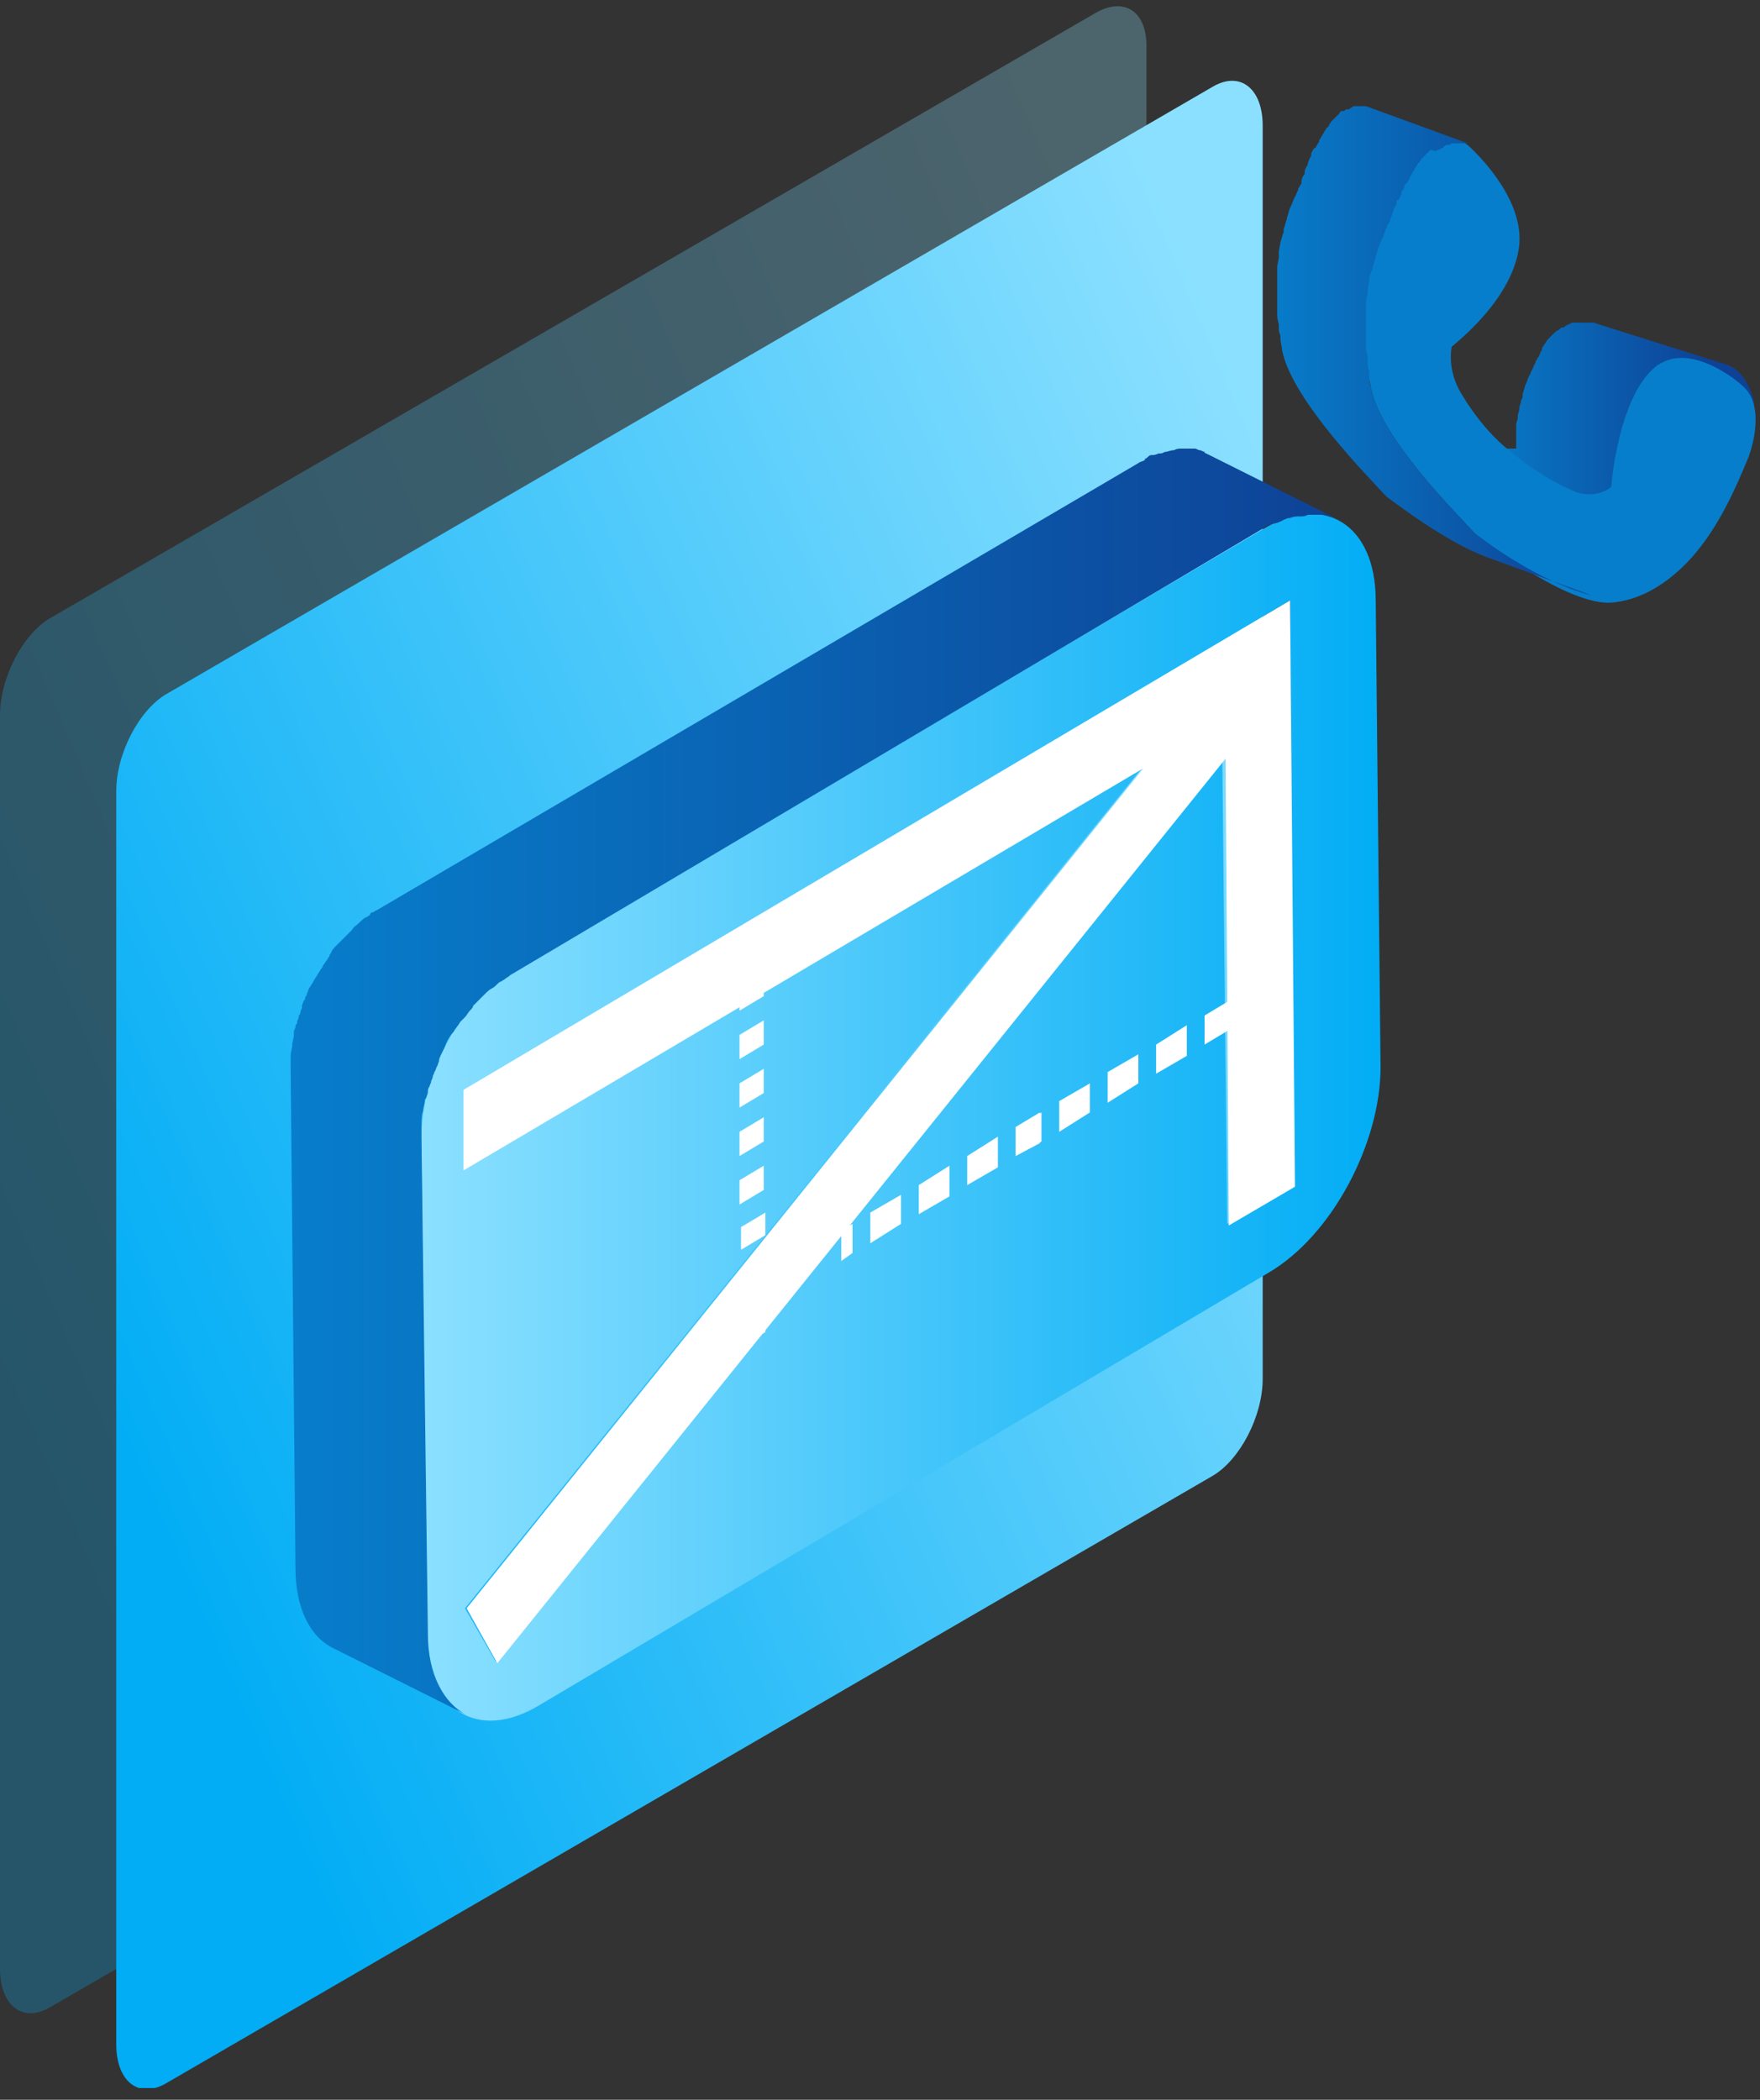 <svg width="109" height="130" viewBox="0 0 109 130" fill="none" xmlns="http://www.w3.org/2000/svg">
<rect x="0" y="0" width="109" height="130" fill="#333333" stroke="none"/>
<g clip-path="url(#clip0)">
<path opacity="0.28" fill-rule="evenodd" clip-rule="evenodd" d="M67.9 0.773L3.1 38.273C1.4 39.273 0 41.973 0 44.273V121.873C0 124.173 1.4 125.273 3.1 124.273L67.9 86.773C69.6 85.773 71 83.073 71 80.773V3.073C71.1 0.773 69.7 -0.227 67.9 0.773Z" fill="url(#paint0_linear)"/>
<path fill-rule="evenodd" clip-rule="evenodd" d="M75.1 5.373L10.3 42.973C8.6 43.973 7.2 46.673 7.2 48.973V126.573C7.2 128.873 8.6 129.973 10.3 128.973L75.1 91.373C76.8 90.373 78.2 87.673 78.2 85.373V7.773C78.2 5.473 76.8 4.373 75.1 5.373Z" fill="url(#paint1_linear)"/>
<path d="M78.2 32.773C82 30.473 85.2 32.473 85.2 37.173L85.5 66.073C85.5 70.773 82.5 76.473 78.6 78.773L33.4 105.573C29.6 107.873 26.4 105.873 26.4 101.173L26.1 70.373C26.1 68.973 26.4 67.473 27 66.073C27 65.973 27.1 65.873 27.1 65.673C27.4 65.073 27.7 64.573 28 63.973C28.1 63.773 28.3 63.573 28.4 63.373C29 62.573 29.6 61.773 30.3 61.173C30.7 60.873 31 60.573 31.4 60.373L78.2 32.773ZM79.9 37.473V37.173L28.7 67.473V72.473L70.7 47.573L28.8 99.573L30.7 102.873L75.7 46.873L76 75.773L80.1 73.373L79.9 37.473Z" fill="url(#paint2_linear)"/>
<path d="M79.9 37.473V37.173L28.7 67.473V72.473L70.8 47.573L28.9 99.573L30.8 102.973L75.9 46.973L76.1 75.873L80.2 73.473L79.9 37.473Z" fill="white"/>
<path d="M79.1 32.373C79.3 32.273 79.4 32.273 79.5 32.173C79.6 32.173 79.7 32.073 79.8 32.073C79.8 32.073 79.8 32.073 79.9 32.073C80.1 31.973 80.3 31.973 80.4 31.973C80.4 31.973 80.4 31.973 80.5 31.973C80.7 31.973 80.8 31.973 81 31.873C81.1 31.873 81.3 31.873 81.4 31.873H81.5C81.6 31.873 81.8 31.873 81.9 31.873C81.9 31.873 81.9 31.873 82 31.873C82.1 31.873 82.2 31.873 82.3 31.973C82.3 31.973 82.3 31.973 82.4 31.973C82.5 31.973 82.6 32.073 82.7 32.073C82.8 32.073 82.8 32.173 82.9 32.173L74.7 28.073C74.7 28.073 74.6 28.073 74.6 27.973C74.5 27.973 74.4 27.873 74.3 27.873C74.2 27.873 74.1 27.773 74 27.773C73.9 27.773 73.7 27.773 73.6 27.773C73.5 27.773 73.3 27.773 73.2 27.773C73 27.773 72.9 27.773 72.7 27.873C72.5 27.873 72.3 27.973 72.2 27.973C72.1 27.973 72 28.073 71.9 28.073C71.9 28.073 71.9 28.073 71.8 28.073C71.7 28.073 71.6 28.173 71.4 28.173C71.4 28.173 71.4 28.173 71.3 28.173C71.2 28.173 71.1 28.273 71 28.373C71 28.373 70.9 28.373 70.9 28.473C70.8 28.573 70.6 28.573 70.5 28.673L23.3 56.373C23.2 56.373 23.2 56.473 23.1 56.473C23 56.473 22.9 56.573 22.9 56.673C22.8 56.673 22.8 56.773 22.7 56.773C22.5 56.873 22.4 56.973 22.2 57.173C22.1 57.273 21.9 57.373 21.8 57.573C21.8 57.573 21.8 57.573 21.7 57.673C21.6 57.773 21.6 57.773 21.5 57.873C21.4 57.973 21.3 58.073 21.2 58.173C21.1 58.273 21.1 58.273 21 58.373C21 58.373 21 58.373 20.9 58.473L20.8 58.573C20.7 58.673 20.6 58.773 20.5 58.973C20.5 59.073 20.4 59.073 20.4 59.173C20.4 59.273 20.3 59.273 20.3 59.373C20.2 59.473 20.1 59.673 20 59.773C20 59.873 19.9 59.972 19.9 59.972C19.8 60.072 19.8 60.173 19.7 60.273C19.6 60.473 19.5 60.573 19.4 60.773C19.3 60.973 19.2 61.073 19.1 61.273C19.1 61.373 19 61.473 19 61.573C19 61.673 18.9 61.673 18.9 61.773C18.9 61.873 18.9 61.873 18.8 61.972C18.8 62.072 18.7 62.173 18.7 62.273V62.373C18.7 62.472 18.6 62.573 18.6 62.673C18.6 62.773 18.6 62.773 18.5 62.873V62.972C18.5 63.072 18.4 63.173 18.4 63.273C18.4 63.373 18.4 63.373 18.3 63.472V63.573C18.3 63.673 18.2 63.773 18.2 63.873C18.2 63.972 18.2 63.973 18.2 64.073C18.2 64.273 18.1 64.473 18.1 64.673C18.1 64.873 18 65.173 18 65.373V65.472V65.573C18 65.772 18 65.973 18 66.273L18.3 97.073C18.3 99.573 19.2 101.373 20.7 102.073L28.9 106.173C27.5 105.473 26.5 103.673 26.5 101.173L26.1 70.373C26.1 70.173 26.1 69.973 26.1 69.673C26.1 69.573 26.1 69.573 26.1 69.472C26.1 69.272 26.1 68.973 26.2 68.773C26.2 68.573 26.3 68.373 26.3 68.173C26.3 68.073 26.3 68.073 26.4 67.972C26.4 67.873 26.5 67.772 26.5 67.573C26.5 67.472 26.5 67.373 26.6 67.273C26.6 67.173 26.7 67.073 26.7 66.972C26.7 66.873 26.8 66.773 26.8 66.673C26.8 66.573 26.9 66.472 26.9 66.373C27 66.273 27 66.073 27.1 65.972C27.1 65.873 27.2 65.772 27.2 65.573C27.3 65.272 27.5 64.973 27.6 64.673C27.7 64.373 27.9 64.073 28.1 63.873C28.2 63.673 28.4 63.473 28.5 63.273C28.6 63.173 28.7 63.072 28.8 62.972C28.9 62.873 29 62.673 29.1 62.573C29.2 62.473 29.3 62.373 29.3 62.273C29.4 62.173 29.4 62.173 29.5 62.073C29.6 61.973 29.7 61.873 29.8 61.773C29.9 61.673 29.9 61.673 30 61.573C30.2 61.373 30.3 61.273 30.5 61.173C30.7 61.073 30.8 60.873 31 60.773C31.1 60.773 31.1 60.673 31.2 60.673C31.3 60.573 31.5 60.472 31.6 60.373L78.3 32.673C78.4 32.573 78.6 32.473 78.7 32.473C78.7 32.473 78.8 32.473 78.8 32.373C78.9 32.473 79 32.373 79.1 32.373Z" fill="url(#paint3_linear)"/>
<path d="M99.3 20.172C99.2 20.172 99.1 20.073 99 20.073C98.9 20.073 98.8 19.973 98.7 19.973C98.6 19.973 98.6 19.973 98.5 19.973C98.5 19.973 98.5 19.973 98.4 19.973C98.3 19.973 98.3 19.973 98.2 19.973C98.1 19.973 98.1 19.973 98 19.973C97.9 19.973 97.9 19.973 97.8 19.973C97.7 19.973 97.6 19.973 97.5 19.973C97.4 19.973 97.3 19.973 97.2 20.073C97.1 20.073 97 20.172 97 20.172C96.9 20.172 96.9 20.273 96.8 20.273C96.8 20.273 96.8 20.273 96.7 20.273L96.6 20.372C96.5 20.473 96.4 20.473 96.3 20.573C96.3 20.573 96.3 20.573 96.2 20.672L96.1 20.773L96 20.872L95.9 20.973C95.9 20.973 95.9 20.973 95.8 21.073C95.8 21.172 95.7 21.172 95.7 21.273L95.6 21.372C95.6 21.473 95.5 21.473 95.5 21.573C95.5 21.573 95.5 21.573 95.5 21.672C95.4 21.773 95.4 21.872 95.3 22.073C95.2 22.172 95.2 22.273 95.1 22.372C95.1 22.372 95.1 22.372 95.1 22.473C95 22.573 95 22.672 94.9 22.872C94.8 22.973 94.8 23.172 94.7 23.273C94.6 23.473 94.6 23.573 94.5 23.773C94.4 23.973 94.4 24.172 94.3 24.372C94.3 24.372 94.3 24.372 94.3 24.473C94.3 24.573 94.3 24.672 94.2 24.773V24.872C94.2 24.973 94.1 25.073 94.1 25.273C94.1 25.473 94 25.573 94 25.773C94 25.773 94 25.773 94 25.872C94 25.973 93.9 26.172 93.9 26.273C93.9 26.372 93.9 26.473 93.9 26.473C93.9 26.573 93.9 26.672 93.9 26.773C93.9 26.773 93.9 26.773 93.9 26.872C93.9 26.973 93.9 26.973 93.9 27.073C93.9 27.073 93.9 27.073 93.9 27.172C93.9 27.273 93.9 27.273 93.9 27.372V27.473V27.573V27.672C93.9 27.672 93.9 27.672 93.9 27.773H93.8H93.7C93.7 27.773 93.7 27.773 93.6 27.773H93.5H93.4H93.3H93.2C93.1 27.773 93 27.773 92.9 27.773C92.9 27.773 92.9 27.773 92.8 27.773H92.7C92.7 27.773 92.7 27.773 92.6 27.773H92.5C92.5 27.773 92.5 27.773 92.4 27.773H92.3C92.3 27.773 92.3 27.773 92.2 27.773H92.1C92.1 27.773 92.1 27.773 92 27.773C91.9 27.773 91.9 27.773 91.8 27.672L96.781 30.444C96.881 30.444 98.2 30.973 98.3 31.073C98.3 31.073 98.3 31.073 98.4 31.073H98.5C98.5 31.073 98.5 31.073 98.6 31.073H98.7H98.8C98.8 31.073 98.8 31.073 98.9 31.073L99.2 30.909C99.3 30.909 99.4 30.909 99.5 30.909V30.39L99.64 30.304H99.734H99.8V30.186L99.9 30.073C99.9 30.073 99.9 30.073 100 30.073C100 30.073 100 30.073 100 29.973C100 29.973 100 29.973 100 29.872V29.773V29.672C100 29.573 100 29.573 100 29.473C100 29.473 100 29.473 100 29.372C100 29.273 100 29.273 100 29.172C100 29.172 100 29.173 100 29.073C100 28.973 100 28.872 100 28.773C100 28.672 100 28.573 100 28.573L100.1 28.444C100.1 28.344 100 28.173 100.1 28.073C100.1 28.073 100.1 28.073 100.1 27.973C100.1 27.872 100.2 27.672 100.2 27.473C100.2 27.372 100.3 27.273 100.3 27.073L100.6 27.233C100.6 27.133 100.3 26.773 100.4 26.672L100.484 26.569C100.584 26.369 100.5 26.172 100.6 25.973C100.6 25.973 100.734 25.973 100.734 25.872C100.834 25.672 100.7 25.573 100.8 25.372L100.937 25.319C101.037 25.219 100.97 25.052 101.07 24.952C101.17 24.852 101.1 24.672 101.2 24.473L101.4 24.421C101.5 24.321 101.3 24.232 101.4 24.132C101.4 24.132 101.554 24.172 101.554 24.073C101.654 23.973 101.6 23.802 101.7 23.702C101.7 23.702 101.8 23.601 101.9 23.601C101.9 23.501 102 23.482 102 23.382L102.1 23.241C102.1 23.141 102.156 23.162 102.156 23.061H102.25L102.344 22.898L102.4 22.804L102.562 22.718L102.758 22.671C102.858 22.571 102.853 22.607 102.953 22.507C103.053 22.507 103.1 22.608 103.2 22.608C103.3 22.608 103.228 22.335 103.328 22.335C103.428 22.335 103.515 22.265 103.515 22.265C103.615 22.265 103.681 22.365 103.781 22.265C103.881 22.265 103.923 22.14 104.023 22.14C104.123 22.14 104.158 22.202 104.258 22.202C104.358 22.202 104.361 22.202 104.461 22.202C104.561 22.202 104.494 22.265 104.594 22.265C104.594 22.265 104.603 22.594 104.703 22.202C104.803 22.202 104.783 22.265 104.883 22.265C104.983 22.265 108.517 25.016 108.617 25.116C108.717 25.116 108.336 22.983 106.867 22.554L99.3 20.172Z" fill="url(#paint4_linear)"/>
<path d="M89 8.741C89.6 8.441 90.6 8.673 91 9.073C91.2 9.273 94.3 12.073 94.1 15.073C93.8 18.473 90.1 21.273 89.9 21.473C89.9 21.573 89.6 22.873 90.5 24.373C91.4 25.873 92.5 27.173 93.7 28.073C94.9 29.073 96.2 29.873 97.6 30.473C98.6 30.773 99.3 30.473 99.6 30.273C99.8 30.173 99.8 30.073 99.8 30.073C99.8 29.773 100.3 24.273 102.7 22.573C102.8 22.573 102.8 22.473 102.9 22.473C105 21.273 108 23.873 108.1 24.073C108.9 24.873 108.9 26.573 108.3 28.273C107.3 30.673 105.7 34.573 102.4 36.473C101.7 36.873 100.9 37.173 100.1 37.273C97.5 37.773 92.3 33.773 91.4 33.073L91.3 32.973L91.2 32.873C90.4 31.973 85.5 27.173 84.9 23.973C83.5 17.873 85.706 12.973 87.406 10.273C87.906 9.673 88.5 9.041 89 8.741Z" fill="url(#paint5_linear)"/>
<path d="M91.4 33.073L91.2 32.873C90.4 31.973 85.5 27.173 84.9 23.973C84.8 23.773 84.8 23.473 84.8 23.273C84.8 23.173 84.8 23.173 84.8 23.073C84.8 22.873 84.7 22.773 84.7 22.573C84.7 22.473 84.7 22.473 84.7 22.373C84.7 22.173 84.7 21.973 84.6 21.673C84.6 21.473 84.6 21.273 84.6 21.073C84.6 20.973 84.6 20.973 84.6 20.873C84.6 20.773 84.6 20.573 84.6 20.473C84.6 20.373 84.6 20.373 84.6 20.273C84.6 20.173 84.6 19.973 84.6 19.873C84.6 19.773 84.6 19.773 84.6 19.673C84.6 19.573 84.6 19.573 84.6 19.473C84.6 19.373 84.6 19.273 84.6 19.173C84.6 19.073 84.6 19.073 84.6 18.973C84.6 18.873 84.6 18.773 84.6 18.773C84.6 18.573 84.7 18.273 84.7 18.073V17.973C84.7 17.773 84.8 17.573 84.8 17.273C84.8 17.073 84.9 16.873 85 16.673V16.573C85.1 16.373 85.1 16.173 85.2 15.973V15.873C85.3 15.673 85.3 15.473 85.4 15.273C85.5 14.973 85.6 14.773 85.7 14.573C85.7 14.573 85.7 14.573 85.7 14.473C85.8 14.373 85.8 14.173 85.9 14.073C85.9 14.073 85.9 14.073 85.9 13.973C86 13.873 86 13.773 86.1 13.673V13.573C86.2 13.373 86.2 13.273 86.3 13.073V12.973C86.4 12.773 86.5 12.673 86.5 12.473C86.5 12.473 86.5 12.373 86.6 12.373C86.7 12.273 86.7 12.173 86.8 11.973C86.8 11.973 86.8 11.973 86.8 11.873C86.9 11.773 87 11.573 87 11.473C87 11.473 87 11.373 87.1 11.373C87.2 11.273 87.2 11.173 87.3 11.073C87.3 11.073 87.3 11.073 87.3 10.973C87.4 10.873 87.4 10.773 87.5 10.673C87.5 10.573 87.6 10.573 87.6 10.473C87.7 10.373 87.7 10.273 87.8 10.173C87.8 10.173 87.8 10.073 87.9 10.073C87.9 9.973 88 9.973 88 9.873C88 9.873 88 9.873 88.1 9.773C88.2 9.673 88.2 9.673 88.3 9.573C88.3 9.573 88.3 9.573 88.4 9.473C88.5 9.373 88.5 9.373 88.6 9.273C88.9 9.373 89 9.373 89 9.273C89 9.273 89 9.273 89.1 9.273C89.2 9.273 89.2 9.173 89.3 9.173C89.3 9.173 89.4 9.173 89.4 9.073C89.5 9.073 89.5 8.973 89.6 8.973C89.6 8.973 89.6 8.973 89.7 8.973C89.8 8.973 89.8 8.973 89.9 8.873C89.9 8.873 89.9 8.873 90 8.873H90.1C90.1 8.873 90.1 8.873 90.2 8.873H90.3C90.3 8.873 90.3 8.873 90.4 8.873H90.5C90.5 8.873 90.5 8.873 90.6 8.873H90.7C90.8 8.873 90.8 8.873 90.9 8.873L84.6 6.573C84.5 6.573 84.5 6.573 84.4 6.573H84.3H84.2C84.2 6.573 84.2 6.573 84.1 6.573H84H83.9C83.8 6.573 83.8 6.573 83.7 6.673C83.6 6.673 83.6 6.773 83.5 6.773C83.5 6.773 83.5 6.773 83.4 6.773C83.3 6.773 83.3 6.873 83.2 6.873C83.2 6.873 83.2 6.873 83.1 6.873C83 6.873 83 6.973 82.9 7.073C82.8 7.173 82.8 7.173 82.7 7.273C82.7 7.273 82.7 7.273 82.6 7.373C82.5 7.473 82.5 7.473 82.4 7.573C82.4 7.673 82.3 7.673 82.3 7.773C82.3 7.773 82.3 7.873 82.2 7.873C82.1 7.973 82.1 8.073 82 8.173C82 8.273 81.9 8.273 81.9 8.373C81.8 8.473 81.8 8.573 81.7 8.673C81.7 8.673 81.7 8.673 81.7 8.773C81.6 8.873 81.6 8.973 81.5 9.073C81.5 9.073 81.5 9.173 81.4 9.173C81.3 9.273 81.2 9.473 81.2 9.573C81.2 9.573 81.2 9.573 81.2 9.673C81.1 9.773 81.1 9.873 81 10.073C81 10.073 81 10.073 81 10.173C80.9 10.373 80.8 10.473 80.8 10.673V10.773C80.7 10.873 80.6 11.073 80.6 11.273C80.6 11.273 80.6 11.273 80.6 11.373C80.5 11.473 80.5 11.573 80.4 11.673C80.4 11.673 80.4 11.673 80.4 11.773C80.3 11.873 80.3 12.073 80.2 12.173C80.1 12.373 80 12.673 79.9 12.873C79.8 13.073 79.8 13.273 79.7 13.473C79.7 13.473 79.7 13.473 79.7 13.573C79.6 13.773 79.6 13.973 79.5 14.173C79.5 14.173 79.5 14.173 79.5 14.273V14.373C79.4 14.573 79.4 14.773 79.3 14.973C79.3 15.173 79.2 15.373 79.2 15.673V15.773C79.2 15.773 79.2 15.773 79.2 15.873C79.2 16.073 79.1 16.373 79.1 16.573C79.1 16.673 79.1 16.673 79.1 16.773C79.1 16.873 79.1 16.873 79.1 16.973C79.1 17.073 79.1 17.173 79.1 17.273C79.1 17.373 79.1 17.373 79.1 17.473V17.573C79.1 17.673 79.1 17.873 79.1 17.973C79.1 18.073 79.1 18.073 79.1 18.173C79.1 18.273 79.1 18.473 79.1 18.573V18.673V18.773C79.1 18.973 79.1 19.173 79.1 19.373C79.1 19.573 79.1 19.773 79.2 20.073C79.2 20.173 79.2 20.173 79.2 20.273C79.2 20.473 79.2 20.573 79.3 20.773C79.3 20.873 79.3 20.873 79.3 20.973C79.3 21.173 79.4 21.473 79.4 21.673C80 24.773 84.9 29.673 85.7 30.573L85.8 30.673L85.9 30.773C86.6 31.273 89.7 33.673 92.3 34.573L98.6 36.873C95.2 35.973 92.1 33.573 91.4 33.073Z" fill="url(#paint6_linear)"/>
<path d="M47.3 61.673V60.373L45.8 61.273V62.573L47.3 61.673Z" fill="white"/>
<path d="M45.9 75.973V77.273L47.3 76.373V75.173L45.9 75.973Z" fill="white"/>
<path d="M47.3 73.673V72.173L45.8 73.073V74.573L47.3 73.673Z" fill="white"/>
<path d="M47.3 70.673V69.173L45.8 70.073V71.573L47.3 70.673Z" fill="white"/>
<path d="M47.3 67.673V66.173L45.8 67.073V68.573L47.3 67.673Z" fill="white"/>
<path d="M47.3 64.673V63.173L45.8 64.073V65.573L47.3 64.673Z" fill="white"/>
<path d="M47.4 76.473V75.073L45.9 75.973V77.373L47.4 76.473Z" fill="white"/>
<path d="M47.4 82.473V80.873L46 81.773V83.273L47.4 82.473Z" fill="white"/>
<path d="M47.4 79.473V77.873L45.9 78.773V80.373L47.4 79.473Z" fill="white"/>
<path d="M71.6 64.673V66.473L73.5 65.373V63.473L71.6 64.673Z" fill="white"/>
<path d="M74.6 62.873V64.673L76.1 63.773V61.973L74.6 62.873Z" fill="white"/>
<path d="M65.6 68.173V70.073L67.5 68.873V67.073L65.6 68.173Z" fill="white"/>
<path d="M64.5 68.873L63.8 69.273V71.073L64.5 70.673V68.873Z" fill="white"/>
<path d="M68.6 66.373V68.273L70.5 67.073V65.273L68.6 66.373Z" fill="white"/>
<path d="M59.9 71.573V73.373L61.8 72.273V70.373L59.9 71.573Z" fill="white"/>
<path d="M62.9 69.773V71.573L64.4 70.773V68.873L62.9 69.773Z" fill="white"/>
<path d="M53.9 75.073V76.973L55.8 75.773V73.973L53.9 75.073Z" fill="white"/>
<path d="M52.8 75.773L52.1 76.173V78.073L52.8 77.573V75.773Z" fill="white"/>
<path d="M56.9 73.373V75.173L58.8 74.073V72.173L56.9 73.373Z" fill="white"/>
</g>
<defs>
<linearGradient id="paint0_linear" x1="73.22" y1="27.141" x2="-9.464" y2="62.585" gradientUnits="userSpaceOnUse">
<stop stop-color="#8BE0FF"/>
<stop offset="1" stop-color="#02ADF5"/>
</linearGradient>
<linearGradient id="paint1_linear" x1="80.4" y1="31.797" x2="-2.289" y2="67.24" gradientUnits="userSpaceOnUse">
<stop stop-color="#8BE0FF"/>
<stop offset="1" stop-color="#02ADF5"/>
</linearGradient>
<linearGradient id="paint2_linear" x1="26.136" y1="69.185" x2="85.511" y2="69.185" gradientUnits="userSpaceOnUse">
<stop stop-color="#8BE0FF"/>
<stop offset="1" stop-color="#02ADF5"/>
</linearGradient>
<linearGradient id="paint3_linear" x1="17.939" y1="66.935" x2="82.882" y2="66.935" gradientUnits="userSpaceOnUse">
<stop stop-color="#077ECB"/>
<stop offset="1" stop-color="#0E4296"/>
</linearGradient>
<linearGradient id="paint4_linear" x1="91.32" y1="25.211" x2="105.63" y2="25.211" gradientUnits="userSpaceOnUse">
<stop stop-color="#077ECB"/>
<stop offset="1" stop-color="#0E4296"/>
</linearGradient>
<linearGradient id="paint5_linear" x1="113.958" y1="23.061" x2="138.244" y2="23.061" gradientUnits="userSpaceOnUse">
<stop stop-color="#077ECB"/>
<stop offset="1" stop-color="#0E4296"/>
</linearGradient>
<linearGradient id="paint6_linear" x1="78.244" y1="21.687" x2="97.791" y2="21.687" gradientUnits="userSpaceOnUse">
<stop stop-color="#077ECB"/>
<stop offset="1" stop-color="#0E4296"/>
</linearGradient>
<clipPath id="clip0">
<rect width="108.8" height="128.9" fill="white" transform="translate(0 0.373)"/>
</clipPath>
</defs>
</svg>
